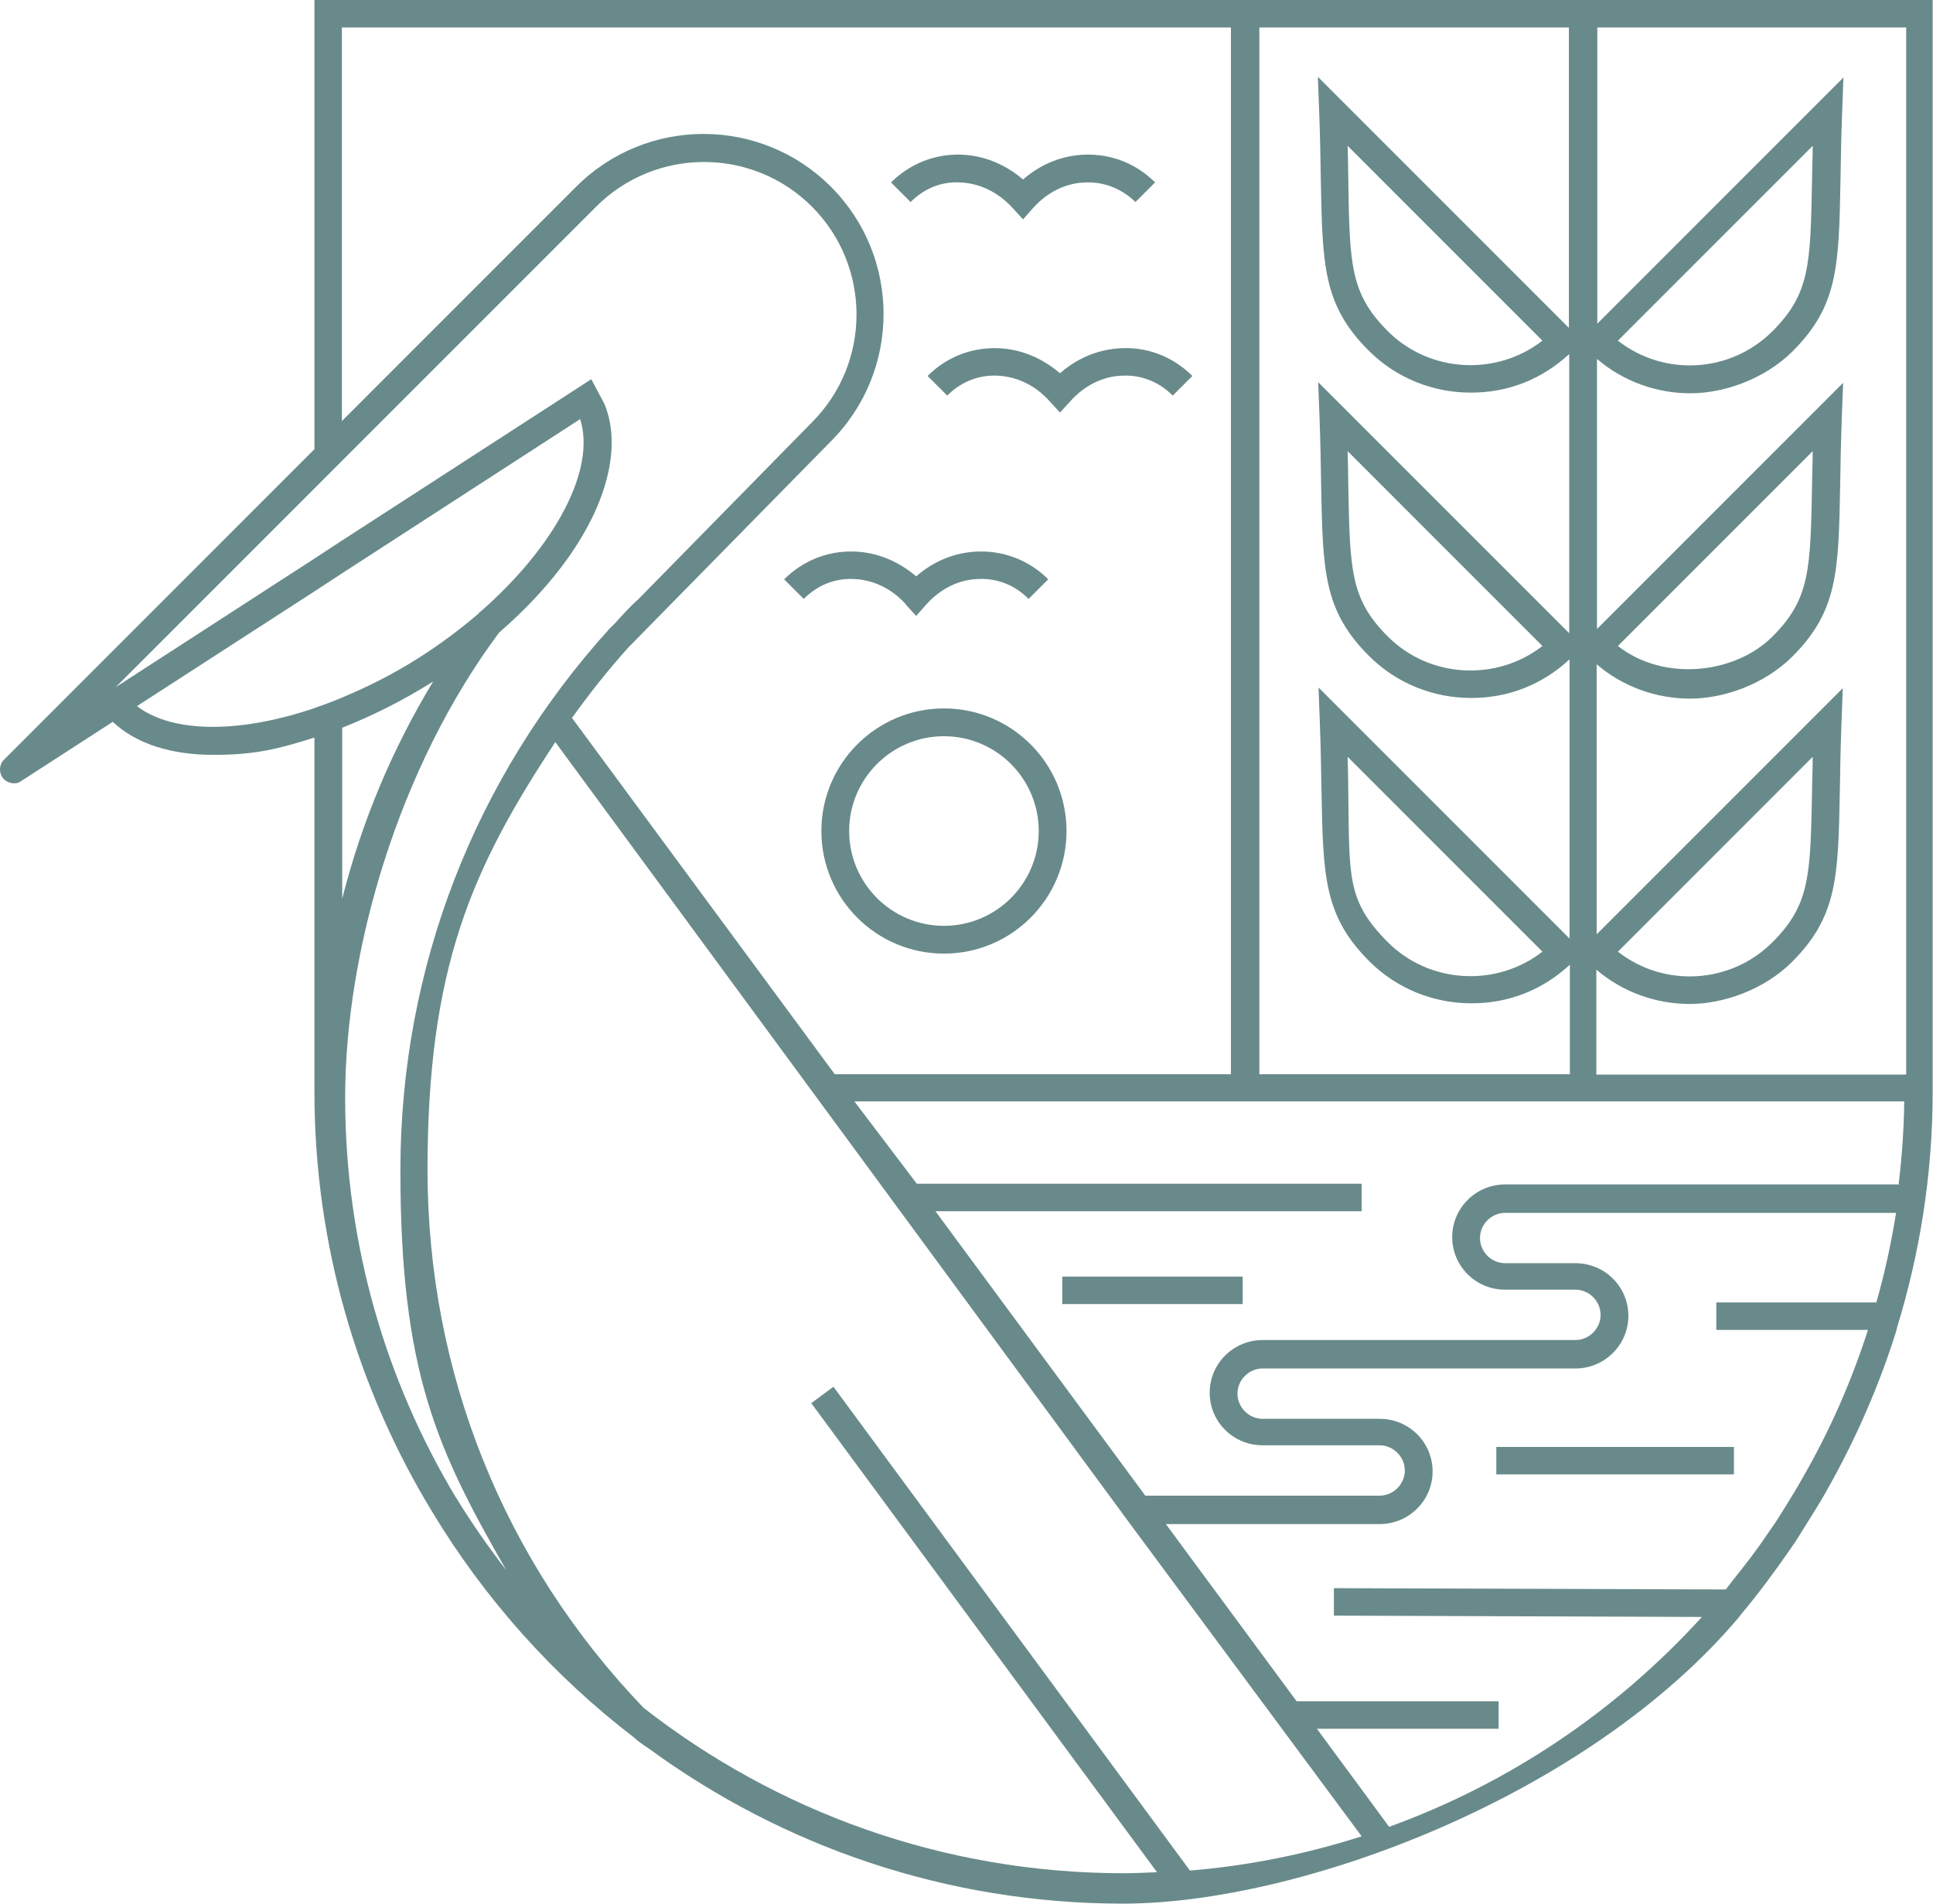 <?xml version="1.0" encoding="utf-8"?>
<svg xmlns="http://www.w3.org/2000/svg" id="Layer_1" version="1.1" viewBox="0 0 591.4 582.3">
  
  <defs>
    <style>
      .st0 {
        fill: #698a8a;
      }
    </style>
  </defs>
  <path class="st0" d="M495,104.2l59.6-59.6c0,3.6-.2,7-.2,10.1-.5,26.2-.6,35.1-12.1,46.6-12.9,12.9-33.3,13.9-47.3,2.9M495,197.6l59.6-59.6c0,3.6-.2,7-.2,10.1-.5,26.2-.6,35.1-12.1,46.6s-33.3,13.9-47.3,2.9M495,291.1l59.6-59.6c0,3.6-.2,7-.2,10.1-.5,26.2-.6,35.1-12.1,46.6-12.9,12.9-33.3,13.9-47.3,2.9M582.9,328.7h-94.5v-32.1c8.2,7,18.4,10.5,28.6,10.5s22.7-4.3,31.3-12.9c13.9-13.9,14.1-26,14.6-52.4.1-6,.2-12.8.5-20.6l.4-10.7-75.3,75.3v-82.6c8.2,7,18.4,10.5,28.6,10.5s22.7-4.3,31.3-12.9c13.9-13.9,14.1-26,14.6-52.4.1-6,.2-12.8.5-20.6l.4-10.7-75.3,75.3v-82.6c8.2,7,18.4,10.5,28.6,10.5s22.7-4.3,31.3-12.9c13.9-13.9,14.1-26,14.6-52.4.1-6,.2-12.8.5-20.6l.4-10.7-75.3,75.3V8.4h94.5v320.2h0ZM581.2,362.3h-120.7c-8.9,0-16.2,7.2-16.2,16.1s7.2,16.1,16.2,16.1h21.5c4.2,0,7.7,3.5,7.7,7.7s-3.5,7.7-7.7,7.7h-95.7c-8.9,0-16.2,7.2-16.2,16.1s7.2,16.1,16.2,16.1h35.8c4.2,0,7.7,3.5,7.7,7.7s-3.5,7.7-7.7,7.7h-71.7l-64.2-87h130.4v-8.4h-136.1l-19.1-25.2h321.2c-.1,8.5-.7,16.9-1.7,25.2M574,398.4h-48.9v8.4h46.4c-5,15.6-11.5,30.4-19.5,44.4h0c-2.1,3.8-4.4,7.5-6.7,11.2-1,1.5-1.9,3.1-3,4.6-.5.8-1.1,1.5-1.6,2.3-3.2,4.8-6.7,9.3-10.3,13.8-.8,1-1.6,2.1-2.4,3.1l-119.9-.4v8.4s112.6.4,112.6.4c-26,28.6-58.7,50.8-95.7,64.2l-22.1-30h55.6v-8.4h-61.8l-40-54.2h65.4c8.9,0,16.2-7.2,16.2-16.1s-7.2-16.1-16.2-16.1h-35.8c-4.2,0-7.7-3.5-7.7-7.7s3.5-7.7,7.7-7.7h95.7c8.9,0,16.2-7.2,16.2-16.1s-7.2-16.1-16.2-16.1h-21.5c-4.2,0-7.7-3.5-7.7-7.7s3.5-7.7,7.7-7.7h119.6c-1.5,9.4-3.5,18.6-6.1,27.6M364,572.1l-109-147.9-6.8,5,105.8,143.5c-3.4.1-6.8.3-10.2.3-55.3,0-106.3-18.9-146.9-50.6-42.7-44.5-66.1-102.5-66.1-164.6s13.7-92.3,39.1-130.8l175.9,239.2,70.8,95.5c-16.8,5.4-34.5,9-52.7,10.5M139.5,458.1c-21.5-35.8-33.9-77.6-33.9-122.4s16.3-100.9,47.1-142.2c17.1-14.8,28.6-31.2,32.7-46.2,2.4-8.6,2.4-16.8-.5-23.8l-4-7.5-76.2,49.3-8.4,5.5-60.9,39.4,60.9-60.9,8.4-8.4,77.7-77.7c18.2-18.2,47.8-18.2,66,0,18.2,18.2,18.2,47.8,0,66l-53.5,54.5h-.1c-2,1.9-3.9,3.9-5.8,6-.3.4-.7.8-1,1.1l-1.6,1.6h0c-41.2,45.5-63.9,103.8-63.9,165.6s11.3,85.5,32.4,122.3c-5.5-7.1-10.6-14.4-15.3-22.1M104.7,222.6c9.1-3.6,18.4-8.2,27.6-14,0,0,.1,0,.2-.1-12.6,20.8-21.9,43.1-27.8,66.4v-52.3h0ZM41.9,216l54.3-35.1,8.4-5.5,72.9-47.2c4.9,15.4-7.6,38.9-30.5,58.9h-.1c-.1,0-.3.3-.4.5-5.7,4.9-12,9.6-18.8,13.9-7.6,4.8-15.4,8.7-23.1,11.9-2.8,1.2-5.6,2.2-8.4,3.2-22.6,7.7-43.3,7.8-54.3-.6M104.7,8.4h271.9v320.2h-121.2l-80.4-109c5.3-7.4,11-14.6,17.2-21.5h0l62-63.1c21.5-21.5,21.5-56.4,0-77.9-21.5-21.5-56.4-21.5-77.9,0l-71.7,71.7V8.4h0ZM471.9,291.1c-14,10.9-34.5,9.9-47.3-2.9s-11.7-20.3-12.1-46.6c0-3.1-.1-6.5-.2-10.1l59.6,59.6h0ZM471.9,197.6c-14,10.9-34.5,9.9-47.3-2.9h0c-11.5-11.5-11.6-20.3-12.1-46.6,0-3.1-.1-6.5-.2-10.1l59.6,59.6h0ZM471.9,104.2c-14,10.9-34.5,9.9-47.3-2.9-11.5-11.5-11.7-20.3-12.1-46.6,0-3.1-.1-6.5-.2-10.1l59.6,59.6h0ZM385,8.4h95v91.9l-76.8-76.8.4,10.7c.3,7.8.4,14.6.5,20.6.5,26.4.7,38.5,14.6,52.4h0c8.6,8.6,19.9,12.9,31.3,12.9s21.6-4,30.1-11.8v85.4l-76.8-76.8.4,10.7c.3,7.8.4,14.6.5,20.6.5,26.4.7,38.5,14.6,52.4h0c8.6,8.6,19.9,12.9,31.3,12.9s21.6-4,30.1-11.8v85.4l-76.8-76.8.4,10.7c.3,7.8.4,14.6.5,20.6.5,26.4.7,38.5,14.6,52.4,8.6,8.6,19.9,12.9,31.3,12.9s21.6-4,30.1-11.8v33.5h-95V8.4h0ZM96.2,0v137.4L1.2,232.4c-1.5,1.5-1.6,4-.3,5.6.8,1,2.1,1.6,3.3,1.6s1.6-.2,2.3-.7l28-18.1c7.2,6.8,18,10.1,30.8,10.1s19.9-1.8,30.9-5.3v108.3c0,47,13.2,91,36,128.5,16.1,26.7,37.1,50.2,61.8,69.1,1.4,1.4,4.7,3.5,4.7,3.5,40.7,29.7,90.8,47.3,144.9,47.3s142.1-32.7,188.5-87.7l.5-.7c5.3-6.3,10.2-12.9,14.9-19.7.6-.9,1.2-1.7,1.8-2.6,1-1.6,2-3.2,3-4.8,2.4-3.8,4.8-7.6,7-11.6h0c8.6-15.3,15.7-31.5,21-48.5h0v-.3c7.1-23,11-47.3,11-72.6V0H96.2h0Z"/>
  <rect class="st0" height="8.4" width="72.7" x="457.8" y="442.6"/>
  <rect class="st0" height="8.4" width="55.2" x="325" y="390.5"/>
  <path class="st0" d="M293.6,55.8c6.1.2,11.8,3,16.2,7.8l3.2,3.5,3.1-3.5c4.4-4.9,10.1-7.7,16.2-7.8,5.6-.2,11,2,15.1,6l6-6c-5.7-5.7-13.2-8.7-21.3-8.5-7,.2-13.6,2.8-19.1,7.6-5.5-4.7-12.1-7.4-19.1-7.6-8.1-.2-15.5,2.8-21.3,8.5l6,6c4.1-4.1,9.3-6.3,15.1-6"/>
  <path class="st0" d="M324.2,114.1c-5.5-4.7-12.1-7.4-19.1-7.6-8.1-.2-15.6,2.8-21.3,8.5l6,6c4.1-4.1,9.4-6.3,15.1-6.1,6.1.2,11.8,2.9,16.2,7.8l3.2,3.5,3.2-3.5c4.4-4.9,10.1-7.7,16.2-7.8,5.7-.2,11,2,15.1,6.1l6-6c-5.7-5.7-13.4-8.8-21.3-8.5-7,.2-13.6,2.8-19.1,7.6"/>
  <path class="st0" d="M277.1,184.9l3.2,3.5,3.1-3.5c4.4-4.9,10.1-7.7,16.2-7.8,5.8-.2,11,2,15.1,6.1l6-6c-5.7-5.7-13.3-8.7-21.3-8.5-7,.2-13.6,2.8-19.1,7.6-5.5-4.7-12.1-7.4-19.1-7.6-8.1-.2-15.5,2.8-21.3,8.5l6,6c4.1-4.1,9.3-6.3,15.1-6.1,6.1.2,11.8,2.9,16.2,7.8"/>
  <path class="st0" d="M288.8,283.2c-16,0-29-13-29-29s13-29,29-29,29,13,29,29-13,29-29,29M288.8,216.7c-20.7,0-37.5,16.8-37.5,37.5s16.8,37.5,37.5,37.5,37.5-16.8,37.5-37.5-16.8-37.5-37.5-37.5"/>
</svg>